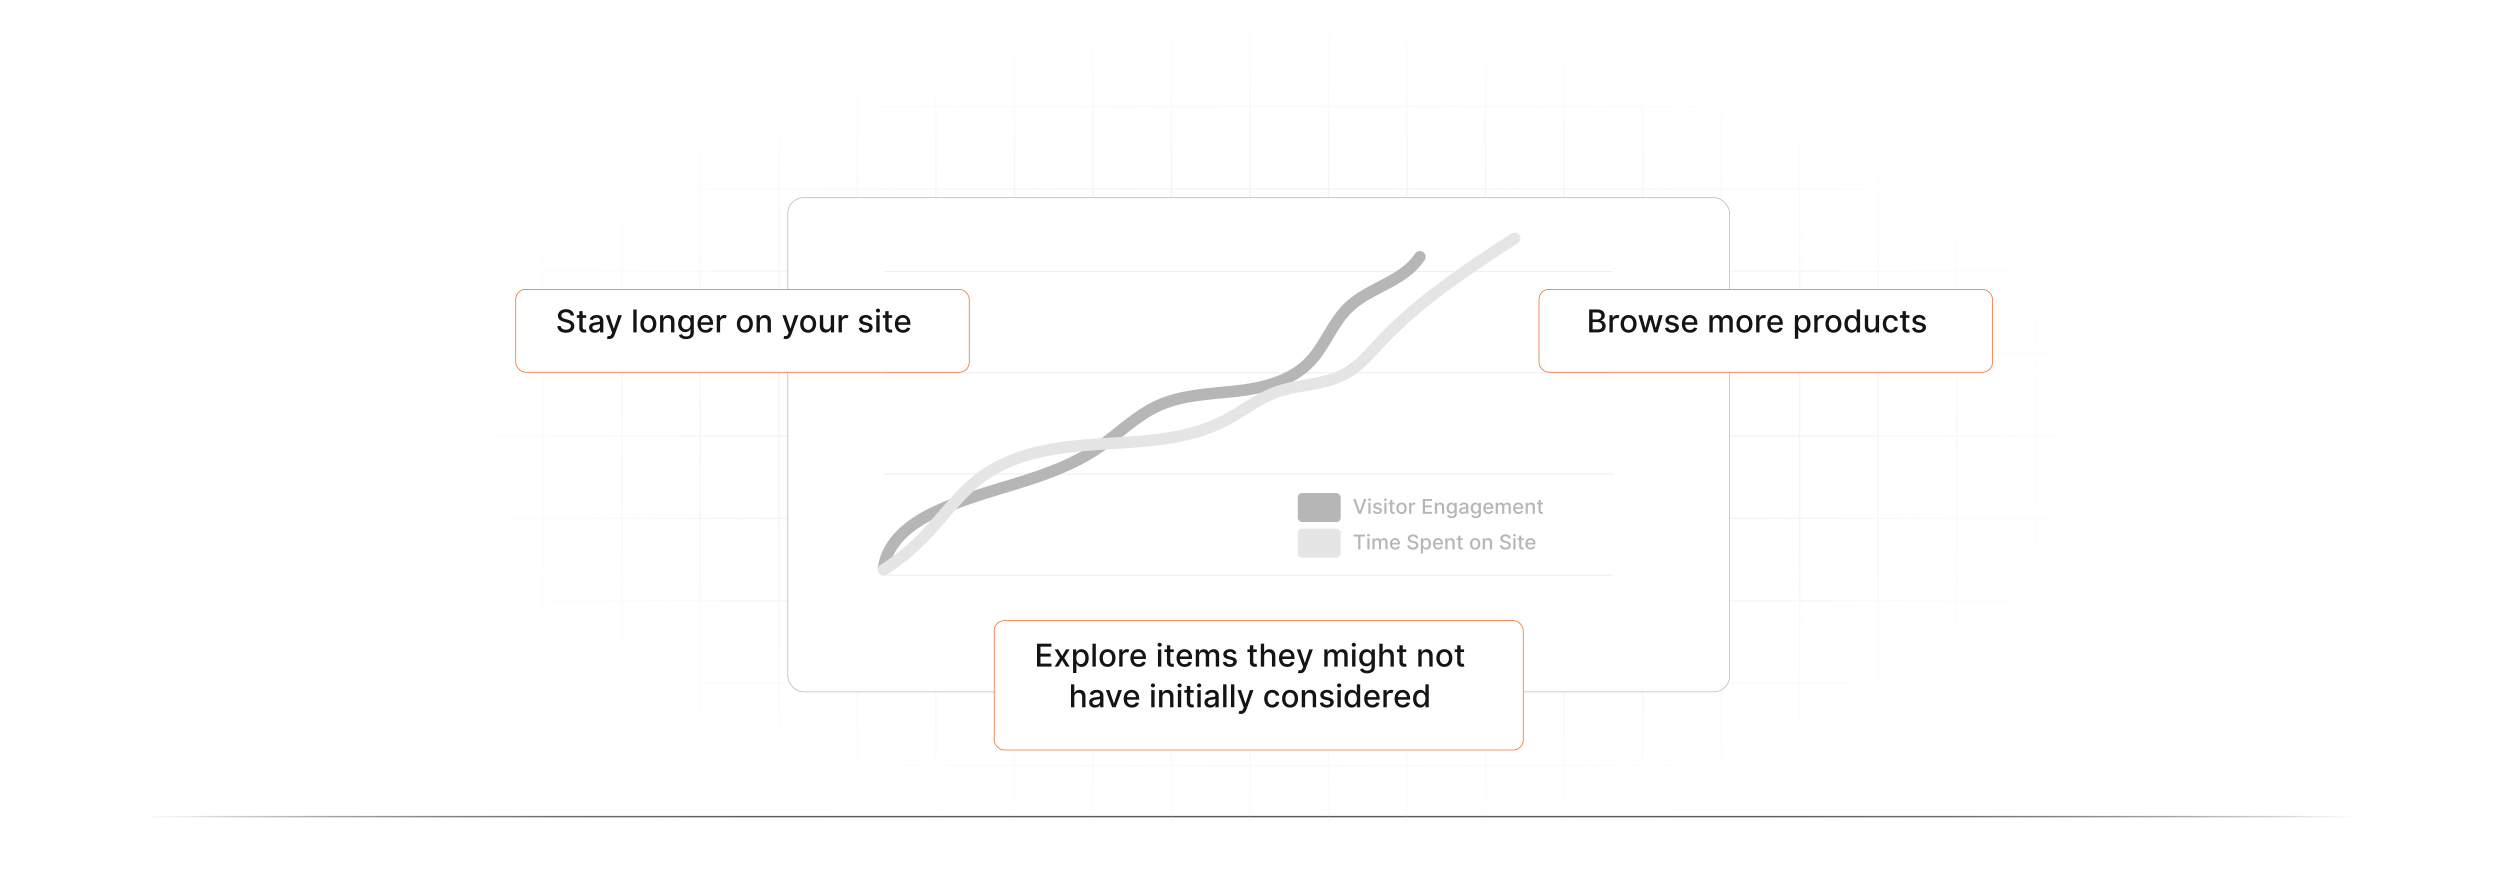 <?xml version="1.0" encoding="UTF-8"?>
<svg id="Layer_1" xmlns="http://www.w3.org/2000/svg" xmlns:xlink="http://www.w3.org/1999/xlink" viewBox="0 0 860 300">
  <defs>
    <radialGradient id="radial-gradient" cx="183.262" cy="280.918" fx="183.262" fy="280.918" r="217.621" gradientTransform="translate(-60.936 464.18) rotate(-90) scale(1 1.748)" gradientUnits="userSpaceOnUse">
      <stop offset="0" stop-color="#58595b"/>
      <stop offset=".458" stop-color="#58595b" stop-opacity=".979"/>
      <stop offset=".623" stop-color="#5b5c5e" stop-opacity=".905"/>
      <stop offset=".741" stop-color="#616264" stop-opacity=".775"/>
      <stop offset=".836" stop-color="#68696b" stop-opacity=".589"/>
      <stop offset=".918" stop-color="#727375" stop-opacity=".348"/>
      <stop offset=".989" stop-color="#7d7e81" stop-opacity=".055"/>
      <stop offset="1" stop-color="#808184" stop-opacity="0"/>
    </radialGradient>
    <filter id="luminosity-invert" x="39.647" y="-.272" width="782.115" height="300.272" color-interpolation-filters="sRGB" filterUnits="userSpaceOnUse">
      <feColorMatrix result="cm" values="-1 0 0 0 1 0 -1 0 0 1 0 0 -1 0 1 0 0 0 1 0"/>
    </filter>
    <radialGradient id="radial-gradient-2" cx="439.235" cy="148.479" fx="439.235" fy="148.479" r="298.487" gradientTransform="translate(0 74.962) scale(1 .495)" gradientUnits="userSpaceOnUse">
      <stop offset=".123" stop-color="#000" stop-opacity=".95"/>
      <stop offset="1" stop-color="#000" stop-opacity="0"/>
    </radialGradient>
    <mask id="mask" x="39.647" y="-.272" width="782.115" height="300.272" maskUnits="userSpaceOnUse">
      <g filter="url(#luminosity-invert)">
        <rect x="39.647" y="-.272" width="782.115" height="300.272" fill="url(#radial-gradient-2)"/>
      </g>
    </mask>
    <filter id="drop-shadow-1" filterUnits="userSpaceOnUse">
      <feOffset dx="3" dy="3"/>
      <feGaussianBlur result="blur" stdDeviation="5"/>
      <feFlood flood-color="#565656" flood-opacity=".1"/>
      <feComposite in2="blur" operator="in"/>
      <feComposite in="SourceGraphic"/>
    </filter>
    <filter id="drop-shadow-2" filterUnits="userSpaceOnUse">
      <feOffset dx="3" dy="3"/>
      <feGaussianBlur result="blur-2" stdDeviation="5"/>
      <feFlood flood-color="#565656" flood-opacity=".1"/>
      <feComposite in2="blur-2" operator="in"/>
      <feComposite in="SourceGraphic"/>
    </filter>
    <filter id="drop-shadow-3" filterUnits="userSpaceOnUse">
      <feOffset dx="3" dy="3"/>
      <feGaussianBlur result="blur-3" stdDeviation="5"/>
      <feFlood flood-color="#565656" flood-opacity=".1"/>
      <feComposite in2="blur-3" operator="in"/>
      <feComposite in="SourceGraphic"/>
    </filter>
    <filter id="drop-shadow-4" filterUnits="userSpaceOnUse">
      <feOffset dx="3" dy="3"/>
      <feGaussianBlur result="blur-4" stdDeviation="5"/>
      <feFlood flood-color="#565656" flood-opacity=".1"/>
      <feComposite in2="blur-4" operator="in"/>
      <feComposite in="SourceGraphic"/>
    </filter>
  </defs>
  <rect width="860" height="300" fill="#fff"/>
  <line x1="23.147" y1="280.918" x2="836.853" y2="280.918" fill="none" stroke="url(#radial-gradient)" stroke-miterlimit="10" stroke-width=".5"/>
  <g mask="url(#mask)">
    <g>
      <path d="M808.41,291.922H51.59V8.078h756.819v283.845ZM52.09,291.422h755.819V8.578H52.09v282.845Z" fill="#e7e7e7"/>
      <rect x="51.84" y="36.413" width="756.319" height=".5" fill="#e7e7e7"/>
      <rect x="51.84" y="64.747" width="756.319" height=".5" fill="#e7e7e7"/>
      <rect x="51.84" y="93.082" width="756.319" height=".5" fill="#e7e7e7"/>
      <rect x="51.84" y="121.415" width="756.319" height=".5" fill="#e7e7e7"/>
      <rect x="51.84" y="149.75" width="756.319" height=".5" fill="#e7e7e7"/>
      <rect x="51.84" y="178.084" width="756.319" height=".5" fill="#e7e7e7"/>
      <rect x="51.84" y="206.418" width="756.319" height=".5" fill="#e7e7e7"/>
      <rect x="51.84" y="234.753" width="756.319" height=".5" fill="#e7e7e7"/>
      <rect x="51.84" y="263.087" width="756.319" height=".5" fill="#e7e7e7"/>
      <rect x="780.898" y="8.328" width=".5" height="283.345" fill="#e7e7e7"/>
      <rect x="753.887" y="8.328" width=".5" height="283.345" fill="#e7e7e7"/>
      <rect x="726.875" y="8.328" width=".5" height="283.345" fill="#e7e7e7"/>
      <rect x="699.864" y="8.328" width=".5" height="283.345" fill="#e7e7e7"/>
      <rect x="672.852" y="8.328" width=".5" height="283.345" fill="#e7e7e7"/>
      <rect x="645.841" y="8.328" width=".5" height="283.345" fill="#e7e7e7"/>
      <rect x="618.83" y="8.328" width=".5" height="283.345" fill="#e7e7e7"/>
      <rect x="591.818" y="8.328" width=".5" height="283.345" fill="#e7e7e7"/>
      <rect x="564.807" y="8.328" width=".5" height="283.345" fill="#e7e7e7"/>
      <rect x="537.795" y="8.328" width=".5" height="283.345" fill="#e7e7e7"/>
      <rect x="510.784" y="8.328" width=".5" height="283.345" fill="#e7e7e7"/>
      <rect x="483.772" y="8.328" width=".5" height="283.345" fill="#e7e7e7"/>
      <rect x="456.761" y="8.328" width=".5" height="283.345" fill="#e7e7e7"/>
      <rect x="429.75" y="8.328" width=".5" height="283.345" fill="#e7e7e7"/>
      <rect x="402.738" y="8.328" width=".5" height="283.345" fill="#e7e7e7"/>
      <rect x="375.727" y="8.328" width=".5" height="283.345" fill="#e7e7e7"/>
      <rect x="348.716" y="8.328" width=".5" height="283.345" fill="#e7e7e7"/>
      <rect x="321.704" y="8.328" width=".5" height="283.345" fill="#e7e7e7"/>
      <rect x="294.693" y="8.328" width=".5" height="283.345" fill="#e7e7e7"/>
      <rect x="267.682" y="8.328" width=".5" height="283.345" fill="#e7e7e7"/>
      <rect x="240.67" y="8.328" width=".5" height="283.345" fill="#e7e7e7"/>
      <rect x="213.659" y="8.328" width=".5" height="283.345" fill="#e7e7e7"/>
      <rect x="186.648" y="8.328" width=".5" height="283.345" fill="#e7e7e7"/>
      <rect x="159.636" y="8.328" width=".5" height="283.345" fill="#e7e7e7"/>
      <rect x="132.625" y="8.328" width=".5" height="283.345" fill="#e7e7e7"/>
      <rect x="105.613" y="8.328" width=".5" height="283.345" fill="#e7e7e7"/>
      <rect x="78.602" y="8.328" width=".5" height="283.345" fill="#e7e7e7"/>
    </g>
  </g>
  <g filter="url(#drop-shadow-1)">
    <rect x="268" y="65" width="324" height="170" rx="5.419" ry="5.419" fill="#fff" stroke="#b6b6b6" stroke-miterlimit="10" stroke-width=".25"/>
  </g>
  <g filter="url(#drop-shadow-2)">
    <rect x="339" y="210.497" width="182" height="44.503" rx="3.417" ry="3.417" fill="#fff" stroke="#f16321" stroke-miterlimit="10" stroke-width=".25"/>
  </g>
  <g>
    <path d="M356.729,221.428h4.938v1.022h-3.749v2.399h3.491v1.02h-3.491v2.411h3.795v1.022h-4.983v-7.875Z" fill="#141414"/>
    <path d="M365.374,225.697l1.315-2.3h1.258l-1.842,2.953,1.857,2.953h-1.258l-1.33-2.207-1.327,2.207h-1.261l1.838-2.953-1.815-2.953h1.262l1.304,2.3Z" fill="#141414"/>
    <path d="M369.128,223.397h1.122v.957h.097c.204-.365.6-1.034,1.695-1.034,1.427,0,2.481,1.127,2.481,3.042,0,1.911-1.038,3.057-2.469,3.057-1.076,0-1.5-.657-1.707-1.034h-.069v3.134h-1.149v-8.121ZM371.796,228.438c1.027,0,1.565-.903,1.565-2.088,0-1.173-.523-2.054-1.565-2.054-1.003,0-1.542.819-1.542,2.054,0,1.242.554,2.088,1.542,2.088Z" fill="#141414"/>
    <path d="M376.956,229.303h-1.149v-7.875h1.149v7.875Z" fill="#141414"/>
    <path d="M378.235,226.377c0-1.839,1.088-3.058,2.753-3.058s2.753,1.219,2.753,3.058c0,1.826-1.088,3.045-2.753,3.045s-2.753-1.219-2.753-3.045ZM382.58,226.374c0-1.131-.507-2.092-1.588-2.092-1.088,0-1.596.961-1.596,2.092,0,1.134.508,2.084,1.596,2.084,1.081,0,1.588-.95,1.588-2.084Z" fill="#141414"/>
    <path d="M385.019,223.397h1.111v.939h.061c.216-.635.8-1.027,1.5-1.027.322,0,.576.085.772.216l-.369.961c-.139-.069-.311-.115-.534-.115-.796,0-1.393.558-1.393,1.327v3.606h-1.149v-5.906Z" fill="#141414"/>
    <path d="M388.85,226.388c0-1.815,1.085-3.068,2.731-3.068,1.338,0,2.615.835,2.615,2.969v.407h-4.199c.03,1.139.692,1.777,1.677,1.777.653,0,1.153-.285,1.36-.843l1.089.196c-.262.961-1.173,1.596-2.461,1.596-1.742,0-2.812-1.199-2.812-3.034ZM393.068,225.834c-.004-.903-.589-1.565-1.48-1.565-.935,0-1.542.727-1.588,1.565h3.068Z" fill="#141414"/>
    <path d="M398.193,221.801c0-.377.326-.689.727-.689.396,0,.727.311.727.689s-.331.685-.727.685c-.4,0-.727-.308-.727-.685ZM398.339,223.397h1.149v5.906h-1.149v-5.906Z" fill="#141414"/>
    <path d="M403.79,224.32h-1.211v3.249c0,.665.334.788.707.788.185,0,.327-.034.403-.05l.208.95c-.135.05-.381.119-.746.123-.907.019-1.727-.5-1.723-1.573v-3.487h-.865v-.923h.865v-1.415h1.15v1.415h1.211v.923Z" fill="#141414"/>
    <path d="M404.729,226.388c0-1.815,1.085-3.068,2.731-3.068,1.338,0,2.615.835,2.615,2.969v.407h-4.199c.03,1.139.692,1.777,1.677,1.777.653,0,1.153-.285,1.36-.843l1.089.196c-.262.961-1.173,1.596-2.461,1.596-1.742,0-2.812-1.199-2.812-3.034ZM408.948,225.834c-.004-.903-.589-1.565-1.48-1.565-.935,0-1.542.727-1.588,1.565h3.068Z" fill="#141414"/>
    <path d="M411.352,223.397h1.103v.961h.073c.246-.649.827-1.038,1.607-1.038.788,0,1.33.393,1.588,1.038h.061c.284-.63.923-1.038,1.772-1.038,1.069,0,1.823.673,1.823,2.022v3.961h-1.15v-3.853c0-.8-.5-1.139-1.107-1.139-.749,0-1.184.516-1.184,1.227v3.765h-1.147v-3.926c0-.643-.442-1.065-1.08-1.065-.654,0-1.212.554-1.212,1.35v3.642h-1.149v-5.906Z" fill="#141414"/>
    <path d="M424.297,225.024c-.135-.397-.465-.793-1.181-.793-.653,0-1.145.323-1.142.777-.004.399.276.619.927.772l.939.216c1.084.25,1.614.765,1.614,1.6,0,1.068-.988,1.826-2.414,1.826-1.327,0-2.196-.588-2.389-1.634l1.111-.17c.139.581.581.877,1.27.877.753,0,1.242-.357,1.242-.815,0-.369-.266-.623-.835-.749l-1-.22c-1.107-.246-1.614-.804-1.614-1.642,0-1.046.945-1.75,2.28-1.75,1.276,0,1.995.601,2.233,1.52l-1.042.185Z" fill="#141414"/>
    <path d="M432.337,224.32h-1.211v3.249c0,.665.334.788.707.788.185,0,.327-.034.403-.05l.208.95c-.135.05-.381.119-.746.123-.907.019-1.727-.5-1.723-1.573v-3.487h-.865v-.923h.865v-1.415h1.15v1.415h1.211v.923Z" fill="#141414"/>
    <path d="M434.876,229.303h-1.149v-7.875h1.134v2.93h.073c.277-.638.831-1.038,1.75-1.038,1.215,0,2.022.754,2.022,2.227v3.757h-1.15v-3.618c0-.865-.473-1.369-1.265-1.369-.819,0-1.415.538-1.415,1.48v3.507Z" fill="#141414"/>
    <path d="M439.975,226.388c0-1.815,1.085-3.068,2.731-3.068,1.338,0,2.615.835,2.615,2.969v.407h-4.199c.03,1.139.692,1.777,1.677,1.777.653,0,1.153-.285,1.36-.843l1.089.196c-.262.961-1.173,1.596-2.461,1.596-1.742,0-2.812-1.199-2.812-3.034ZM444.193,225.834c-.004-.903-.589-1.565-1.48-1.565-.935,0-1.542.727-1.588,1.565h3.068Z" fill="#141414"/>
    <path d="M446.481,231.464l.277-.954c.634.17,1.046.104,1.334-.665l.169-.465-2.161-5.983h1.23l1.496,4.584h.061l1.496-4.584h1.234l-2.461,6.768c-.335.919-.954,1.435-1.907,1.435-.358,0-.646-.077-.769-.135Z" fill="#141414"/>
    <path d="M455.562,223.397h1.103v.961h.073c.246-.649.827-1.038,1.607-1.038.788,0,1.33.393,1.588,1.038h.061c.284-.63.923-1.038,1.772-1.038,1.069,0,1.823.673,1.823,2.022v3.961h-1.15v-3.853c0-.8-.5-1.139-1.107-1.139-.749,0-1.184.516-1.184,1.227v3.765h-1.147v-3.926c0-.643-.442-1.065-1.08-1.065-.654,0-1.212.554-1.212,1.35v3.642h-1.149v-5.906Z" fill="#141414"/>
    <path d="M464.978,221.801c0-.377.327-.689.727-.689.397,0,.727.311.727.689s-.33.685-.727.685c-.399,0-.727-.308-.727-.685ZM465.125,223.397h1.149v5.906h-1.149v-5.906Z" fill="#141414"/>
    <path d="M467.784,230.303l.988-.408c.203.327.576.808,1.534.808.873,0,1.507-.403,1.507-1.315v-1.161h-.073c-.207.376-.626.987-1.711.987-1.395,0-2.469-1.003-2.469-2.888,0-1.88,1.05-3.007,2.477-3.007,1.1,0,1.508.669,1.711,1.034h.085v-.957h1.127v6.037c0,1.507-1.162,2.195-2.665,2.195-1.411,0-2.199-.615-2.511-1.326ZM471.825,226.312c0-1.196-.538-2.016-1.542-2.016-1.038,0-1.562.881-1.562,2.016,0,1.161.535,1.949,1.562,1.949.992,0,1.542-.731,1.542-1.949Z" fill="#141414"/>
    <path d="M475.647,229.303h-1.149v-7.875h1.134v2.93h.073c.277-.638.831-1.038,1.75-1.038,1.215,0,2.022.754,2.022,2.227v3.757h-1.15v-3.618c0-.865-.473-1.369-1.265-1.369-.819,0-1.415.538-1.415,1.48v3.507Z" fill="#141414"/>
    <path d="M483.769,224.32h-1.211v3.249c0,.665.335.788.708.788.185,0,.326-.034.403-.05l.208.95c-.135.05-.381.119-.746.123-.908.019-1.727-.5-1.723-1.573v-3.487h-.865v-.923h.865v-1.415h1.149v1.415h1.211v.923Z" fill="#141414"/>
    <path d="M489.052,229.303h-1.149v-5.906h1.103v.961h.073c.273-.626.854-1.038,1.742-1.038,1.207,0,2.011.766,2.011,2.227v3.757h-1.149v-3.618c0-.857-.474-1.369-1.254-1.369-.8,0-1.377.538-1.377,1.48v3.507Z" fill="#141414"/>
    <path d="M494.102,226.377c0-1.839,1.088-3.058,2.753-3.058s2.753,1.219,2.753,3.058c0,1.826-1.088,3.045-2.753,3.045s-2.753-1.219-2.753-3.045ZM498.446,226.374c0-1.131-.507-2.092-1.588-2.092-1.088,0-1.596.961-1.596,2.092,0,1.134.508,2.084,1.596,2.084,1.081,0,1.588-.95,1.588-2.084Z" fill="#141414"/>
    <path d="M503.642,224.32h-1.211v3.249c0,.665.334.788.707.788.185,0,.327-.034.403-.05l.208.95c-.135.05-.381.119-.746.123-.907.019-1.727-.5-1.723-1.573v-3.487h-.865v-.923h.865v-1.415h1.15v1.415h1.211v.923Z" fill="#141414"/>
    <path d="M369.576,243.29h-1.149v-7.875h1.134v2.93h.073c.277-.638.831-1.038,1.75-1.038,1.215,0,2.022.754,2.022,2.227v3.757h-1.15v-3.618c0-.865-.473-1.369-1.265-1.369-.819,0-1.415.538-1.415,1.48v3.507Z" fill="#141414"/>
    <path d="M374.664,241.621c0-1.342,1.145-1.634,2.265-1.765,1.062-.123,1.492-.115,1.492-.535v-.026c0-.669-.381-1.058-1.123-1.058-.773,0-1.204.404-1.373.823l-1.08-.246c.384-1.077,1.368-1.508,2.438-1.508.939,0,2.292.343,2.292,2.062v3.922h-1.123v-.808h-.046c-.22.442-.769.939-1.746.939-1.123,0-1.995-.639-1.995-1.8ZM378.425,241.16v-.762c-.166.165-1.05.266-1.423.315-.666.088-1.212.308-1.212.923,0,.569.47.861,1.119.861.958,0,1.516-.639,1.516-1.338Z" fill="#141414"/>
    <path d="M383.797,243.29h-1.23l-2.146-5.906h1.234l1.495,4.545h.061l1.492-4.545h1.234l-2.142,5.906Z" fill="#141414"/>
    <path d="M386.543,240.375c0-1.815,1.084-3.068,2.731-3.068,1.338,0,2.614.835,2.614,2.969v.407h-4.199c.031,1.139.692,1.777,1.677,1.777.653,0,1.153-.285,1.361-.843l1.088.196c-.261.961-1.173,1.596-2.461,1.596-1.741,0-2.811-1.199-2.811-3.034ZM390.761,239.821c-.004-.903-.588-1.565-1.48-1.565-.934,0-1.541.727-1.588,1.565h3.068Z" fill="#141414"/>
    <path d="M395.886,235.788c0-.377.326-.689.727-.689.396,0,.727.311.727.689s-.331.685-.727.685c-.4,0-.727-.308-.727-.685ZM396.031,237.383h1.149v5.906h-1.149v-5.906Z" fill="#141414"/>
    <path d="M399.875,243.29h-1.149v-5.906h1.103v.961h.073c.273-.626.854-1.038,1.742-1.038,1.207,0,2.011.766,2.011,2.227v3.757h-1.149v-3.618c0-.857-.474-1.369-1.254-1.369-.8,0-1.377.538-1.377,1.48v3.507Z" fill="#141414"/>
    <path d="M405.044,235.788c0-.377.326-.689.727-.689.396,0,.727.311.727.689s-.331.685-.727.685c-.4,0-.727-.308-.727-.685ZM405.19,237.383h1.149v5.906h-1.149v-5.906Z" fill="#141414"/>
    <path d="M410.641,238.306h-1.211v3.249c0,.665.334.788.707.788.185,0,.327-.034.403-.05l.208.95c-.135.05-.381.119-.746.123-.907.019-1.727-.5-1.723-1.573v-3.487h-.865v-.923h.865v-1.415h1.15v1.415h1.211v.923Z" fill="#141414"/>
    <path d="M411.762,235.788c0-.377.326-.689.727-.689.396,0,.727.311.727.689s-.331.685-.727.685c-.4,0-.727-.308-.727-.685ZM411.907,237.383h1.149v5.906h-1.149v-5.906Z" fill="#141414"/>
    <path d="M414.324,241.621c0-1.342,1.147-1.634,2.265-1.765,1.062-.123,1.492-.115,1.492-.535v-.026c0-.669-.381-1.058-1.123-1.058-.772,0-1.203.404-1.372.823l-1.081-.246c.385-1.077,1.369-1.508,2.438-1.508.938,0,2.291.343,2.291,2.062v3.922h-1.122v-.808h-.047c-.219.442-.769.939-1.745.939-1.123,0-1.996-.639-1.996-1.8ZM418.085,241.16v-.762c-.165.165-1.05.266-1.423.315-.665.088-1.211.308-1.211.923,0,.569.469.861,1.119.861.957,0,1.515-.639,1.515-1.338Z" fill="#141414"/>
    <path d="M421.911,243.29h-1.149v-7.875h1.149v7.875Z" fill="#141414"/>
    <path d="M424.606,243.29h-1.149v-7.875h1.149v7.875Z" fill="#141414"/>
    <path d="M426.065,245.451l.277-.954c.634.17,1.046.104,1.334-.665l.169-.465-2.161-5.983h1.23l1.496,4.584h.061l1.496-4.584h1.234l-2.461,6.768c-.335.919-.954,1.435-1.907,1.435-.358,0-.646-.077-.769-.135Z" fill="#141414"/>
    <path d="M434.881,240.364c0-1.804,1.077-3.058,2.742-3.058,1.342,0,2.314.792,2.438,1.984h-1.119c-.123-.554-.568-1.015-1.299-1.015-.962,0-1.6.796-1.6,2.061,0,1.288.626,2.1,1.6,2.1.657,0,1.153-.377,1.299-1.016h1.119c-.127,1.15-1.03,1.988-2.426,1.988-1.715,0-2.754-1.265-2.754-3.045Z" fill="#141414"/>
    <path d="M441.026,240.364c0-1.839,1.088-3.058,2.753-3.058s2.753,1.219,2.753,3.058c0,1.826-1.088,3.045-2.753,3.045s-2.753-1.219-2.753-3.045ZM445.371,240.36c0-1.131-.507-2.092-1.588-2.092-1.088,0-1.596.961-1.596,2.092,0,1.134.508,2.084,1.596,2.084,1.081,0,1.588-.95,1.588-2.084Z" fill="#141414"/>
    <path d="M448.959,243.29h-1.149v-5.906h1.103v.961h.073c.273-.626.854-1.038,1.742-1.038,1.207,0,2.011.766,2.011,2.227v3.757h-1.149v-3.618c0-.857-.474-1.369-1.254-1.369-.8,0-1.377.538-1.377,1.48v3.507Z" fill="#141414"/>
    <path d="M457.658,239.01c-.135-.397-.466-.793-1.181-.793-.654,0-1.147.323-1.143.777-.004.399.277.619.927.772l.939.216c1.084.25,1.615.765,1.615,1.6,0,1.068-.988,1.826-2.415,1.826-1.326,0-2.195-.588-2.388-1.634l1.111-.17c.139.581.58.877,1.269.877.754,0,1.242-.357,1.242-.815,0-.369-.266-.623-.834-.749l-1-.22c-1.107-.246-1.615-.804-1.615-1.642,0-1.046.946-1.75,2.28-1.75,1.276,0,1.996.601,2.234,1.52l-1.042.185Z" fill="#141414"/>
    <path d="M459.927,235.788c0-.377.327-.689.727-.689.397,0,.727.311.727.689s-.33.685-.727.685c-.399,0-.727-.308-.727-.685ZM460.073,237.383h1.149v5.906h-1.149v-5.906Z" fill="#141414"/>
    <path d="M462.51,240.348c0-1.915,1.05-3.042,2.477-3.042,1.1,0,1.491.669,1.699,1.034h.069v-2.926h1.149v7.875h-1.123v-.919h-.096c-.208.377-.631,1.034-1.707,1.034-1.435,0-2.469-1.145-2.469-3.057ZM466.774,240.336c0-1.234-.539-2.054-1.542-2.054-1.039,0-1.562.881-1.562,2.054,0,1.185.534,2.088,1.562,2.088.991,0,1.542-.846,1.542-2.088Z" fill="#141414"/>
    <path d="M469.273,240.375c0-1.815,1.084-3.068,2.731-3.068,1.338,0,2.614.835,2.614,2.969v.407h-4.199c.031,1.139.692,1.777,1.677,1.777.653,0,1.153-.285,1.361-.843l1.088.196c-.261.961-1.173,1.596-2.461,1.596-1.741,0-2.811-1.199-2.811-3.034ZM473.491,239.821c-.004-.903-.588-1.565-1.48-1.565-.934,0-1.541.727-1.588,1.565h3.068Z" fill="#141414"/>
    <path d="M475.896,237.383h1.111v.939h.061c.215-.635.8-1.027,1.499-1.027.323,0,.577.085.773.216l-.369.961c-.139-.069-.311-.115-.535-.115-.796,0-1.392.558-1.392,1.327v3.606h-1.149v-5.906Z" fill="#141414"/>
    <path d="M479.727,240.375c0-1.815,1.084-3.068,2.731-3.068,1.338,0,2.614.835,2.614,2.969v.407h-4.199c.031,1.139.692,1.777,1.677,1.777.653,0,1.153-.285,1.361-.843l1.088.196c-.261.961-1.173,1.596-2.461,1.596-1.741,0-2.811-1.199-2.811-3.034ZM483.944,239.821c-.004-.903-.588-1.565-1.48-1.565-.934,0-1.541.727-1.588,1.565h3.068Z" fill="#141414"/>
    <path d="M486.091,240.348c0-1.915,1.05-3.042,2.477-3.042,1.1,0,1.491.669,1.699,1.034h.069v-2.926h1.149v7.875h-1.123v-.919h-.096c-.208.377-.631,1.034-1.707,1.034-1.435,0-2.469-1.145-2.469-3.057ZM490.356,240.336c0-1.234-.539-2.054-1.542-2.054-1.039,0-1.562.881-1.562,2.054,0,1.185.534,2.088,1.562,2.088.991,0,1.542-.846,1.542-2.088Z" fill="#141414"/>
  </g>
  <g opacity=".4">
    <line x1="304" y1="128.262" x2="555" y2="128.262" fill="none" stroke="#c1c1c1" stroke-miterlimit="10" stroke-width=".25"/>
    <line x1="304" y1="93.471" x2="555" y2="93.471" fill="none" stroke="#c1c1c1" stroke-miterlimit="10" stroke-width=".25"/>
    <line x1="304" y1="197.845" x2="555" y2="197.845" fill="none" stroke="#c1c1c1" stroke-miterlimit="10" stroke-width=".25"/>
    <line x1="304" y1="163.054" x2="555" y2="163.054" fill="none" stroke="#c1c1c1" stroke-miterlimit="10" stroke-width=".25"/>
  </g>
  <path d="M303.968,195.277c1.295-8.974,9.235-15.084,17.024-18.851,18.448-8.921,39.807-10.762,56.843-22.422,6.755-4.623,12.677-10.705,20.014-14.19,8.489-4.032,18.072-4.229,27.322-5.264,9.25-1.034,19.008-3.294,25.568-10.286,5.063-5.397,7.633-13.035,12.877-18.234,7.342-7.279,19.056-8.93,24.813-17.667" fill="none" stroke="#b6b6b6" stroke-linecap="round" stroke-miterlimit="10" stroke-width="4"/>
  <path d="M303.968,195.981c4.823-3.04,9.317-6.667,13.366-10.786,6.683-6.799,12.195-14.966,19.722-20.688,11.891-9.039,27.232-10.861,41.837-11.772,14.605-.911,29.768-1.339,42.864-8.256,5.693-3.007,10.855-7.183,16.853-9.427,7.957-2.977,16.996-2.402,24.433-6.628,4.705-2.673,8.316-7.025,12.085-11.033,13.386-14.234,29.713-24.882,45.873-35.392" fill="none" stroke="#e5e5e5" stroke-linecap="round" stroke-miterlimit="10" stroke-width="4"/>
  <g>
    <g filter="url(#drop-shadow-3)">
      <rect x="174.419" y="96.542" width="156" height="28.503" rx="3.417" ry="3.417" fill="#fff" stroke="#f16321" stroke-miterlimit="10" stroke-width=".25"/>
    </g>
    <g>
      <path d="M194.682,107.385c-.969,0-1.58.496-1.58,1.165-.004.754.815,1.042,1.431,1.2l.769.199c1,.246,2.265.796,2.265,2.215,0,1.335-1.065,2.308-2.914,2.308-1.765,0-2.869-.881-2.945-2.308h1.191c.069.857.831,1.266,1.746,1.266,1.012,0,1.746-.508,1.746-1.276,0-.7-.65-.978-1.492-1.2l-.931-.254c-1.265-.342-2.05-.984-2.05-2.08,0-1.357,1.212-2.261,2.792-2.261,1.6,0,2.715.915,2.749,2.176h-1.145c-.085-.727-.727-1.149-1.631-1.149Z" fill="#141414"/>
      <path d="M201.645,109.357h-1.211v3.249c0,.665.335.788.708.788.185,0,.326-.034.403-.05l.208.95c-.135.05-.381.119-.746.123-.908.019-1.727-.5-1.723-1.573v-3.487h-.865v-.923h.865v-1.415h1.149v1.415h1.211v.923Z" fill="#141414"/>
      <path d="M202.636,112.672c0-1.342,1.145-1.634,2.265-1.765,1.062-.123,1.492-.115,1.492-.535v-.026c0-.669-.381-1.058-1.123-1.058-.773,0-1.204.404-1.373.823l-1.08-.246c.384-1.077,1.368-1.508,2.438-1.508.939,0,2.292.343,2.292,2.062v3.922h-1.123v-.808h-.046c-.22.442-.769.939-1.746.939-1.123,0-1.995-.639-1.995-1.8ZM206.397,112.211v-.762c-.166.165-1.05.266-1.423.315-.666.088-1.212.308-1.212.923,0,.569.47.861,1.119.861.958,0,1.516-.639,1.516-1.338Z" fill="#141414"/>
      <path d="M208.773,116.502l.276-.954c.635.17,1.046.104,1.334-.665l.17-.465-2.161-5.983h1.23l1.495,4.584h.061l1.496-4.584h1.234l-2.461,6.768c-.335.919-.953,1.435-1.907,1.435-.357,0-.645-.077-.769-.135Z" fill="#141414"/>
      <path d="M219.004,114.341h-1.149v-7.875h1.149v7.875Z" fill="#141414"/>
      <path d="M220.283,111.415c0-1.839,1.088-3.058,2.753-3.058s2.753,1.219,2.753,3.058c0,1.826-1.088,3.045-2.753,3.045s-2.753-1.219-2.753-3.045ZM224.628,111.411c0-1.131-.507-2.092-1.588-2.092-1.088,0-1.596.961-1.596,2.092,0,1.134.508,2.084,1.596,2.084,1.081,0,1.588-.95,1.588-2.084Z" fill="#141414"/>
      <path d="M228.216,114.341h-1.149v-5.906h1.103v.961h.073c.273-.626.854-1.038,1.742-1.038,1.207,0,2.011.766,2.011,2.227v3.757h-1.149v-3.618c0-.857-.474-1.369-1.254-1.369-.8,0-1.377.538-1.377,1.48v3.507Z" fill="#141414"/>
      <path d="M233.496,115.341l.988-.408c.203.327.576.808,1.534.808.873,0,1.507-.403,1.507-1.315v-1.161h-.073c-.207.376-.626.987-1.711.987-1.395,0-2.469-1.003-2.469-2.888,0-1.88,1.05-3.007,2.477-3.007,1.1,0,1.508.669,1.711,1.034h.085v-.957h1.127v6.037c0,1.507-1.162,2.195-2.665,2.195-1.411,0-2.199-.615-2.511-1.326ZM237.537,111.35c0-1.196-.538-2.016-1.542-2.016-1.038,0-1.562.881-1.562,2.016,0,1.161.535,1.949,1.562,1.949.992,0,1.542-.731,1.542-1.949Z" fill="#141414"/>
      <path d="M239.944,111.426c0-1.815,1.084-3.068,2.731-3.068,1.338,0,2.614.835,2.614,2.969v.407h-4.199c.031,1.139.692,1.777,1.677,1.777.653,0,1.153-.285,1.361-.843l1.088.196c-.261.961-1.173,1.596-2.461,1.596-1.741,0-2.811-1.199-2.811-3.034ZM244.162,110.872c-.004-.903-.588-1.565-1.48-1.565-.934,0-1.541.727-1.588,1.565h3.068Z" fill="#141414"/>
      <path d="M246.566,108.435h1.111v.939h.061c.215-.635.8-1.027,1.499-1.027.323,0,.577.085.773.216l-.369.961c-.139-.069-.311-.115-.535-.115-.796,0-1.392.558-1.392,1.327v3.606h-1.149v-5.906Z" fill="#141414"/>
      <path d="M253.48,111.415c0-1.839,1.089-3.058,2.754-3.058s2.753,1.219,2.753,3.058c0,1.826-1.088,3.045-2.753,3.045s-2.754-1.219-2.754-3.045ZM257.825,111.411c0-1.131-.508-2.092-1.588-2.092-1.089,0-1.596.961-1.596,2.092,0,1.134.507,2.084,1.596,2.084,1.08,0,1.588-.95,1.588-2.084Z" fill="#141414"/>
      <path d="M261.413,114.341h-1.149v-5.906h1.103v.961h.073c.273-.626.854-1.038,1.741-1.038,1.208,0,2.012.766,2.012,2.227v3.757h-1.15v-3.618c0-.857-.473-1.369-1.253-1.369-.8,0-1.377.538-1.377,1.48v3.507Z" fill="#141414"/>
      <path d="M269.51,116.502l.277-.954c.634.17,1.046.104,1.334-.665l.169-.465-2.161-5.983h1.23l1.496,4.584h.061l1.496-4.584h1.234l-2.461,6.768c-.335.919-.954,1.435-1.907,1.435-.358,0-.646-.077-.769-.135Z" fill="#141414"/>
      <path d="M275.251,111.415c0-1.839,1.088-3.058,2.753-3.058s2.753,1.219,2.753,3.058c0,1.826-1.088,3.045-2.753,3.045s-2.753-1.219-2.753-3.045ZM279.596,111.411c0-1.131-.507-2.092-1.588-2.092-1.088,0-1.596.961-1.596,2.092,0,1.134.508,2.084,1.596,2.084,1.081,0,1.588-.95,1.588-2.084Z" fill="#141414"/>
      <path d="M285.775,108.435h1.154v5.906h-1.131v-1.022h-.061c-.273.63-.877,1.1-1.765,1.1-1.135,0-1.938-.762-1.938-2.227v-3.757h1.149v3.618c0,.804.492,1.319,1.204,1.319.645,0,1.392-.477,1.388-1.48v-3.457Z" fill="#141414"/>
      <path d="M288.468,108.435h1.111v.939h.061c.216-.635.8-1.027,1.5-1.027.322,0,.576.085.772.216l-.369.961c-.139-.069-.311-.115-.534-.115-.796,0-1.393.558-1.393,1.327v3.606h-1.149v-5.906Z" fill="#141414"/>
      <path d="M299.03,110.061c-.135-.397-.465-.793-1.181-.793-.653,0-1.145.323-1.142.777-.004.399.276.619.927.772l.939.216c1.084.25,1.614.765,1.614,1.6,0,1.068-.988,1.826-2.414,1.826-1.327,0-2.196-.588-2.389-1.634l1.111-.17c.139.581.581.877,1.27.877.753,0,1.242-.357,1.242-.815,0-.369-.266-.623-.835-.749l-1-.22c-1.107-.246-1.614-.804-1.614-1.642,0-1.046.945-1.75,2.28-1.75,1.276,0,1.995.601,2.233,1.52l-1.042.185Z" fill="#141414"/>
      <path d="M301.3,106.839c0-.377.327-.689.727-.689.397,0,.727.311.727.689s-.33.685-.727.685c-.399,0-.727-.308-.727-.685ZM301.446,108.435h1.149v5.906h-1.149v-5.906Z" fill="#141414"/>
      <path d="M306.897,109.357h-1.211v3.249c0,.665.335.788.708.788.185,0,.326-.034.403-.05l.208.95c-.135.05-.381.119-.746.123-.908.019-1.727-.5-1.723-1.573v-3.487h-.865v-.923h.865v-1.415h1.149v1.415h1.211v.923Z" fill="#141414"/>
      <path d="M307.837,111.426c0-1.815,1.084-3.068,2.731-3.068,1.338,0,2.614.835,2.614,2.969v.407h-4.199c.031,1.139.692,1.777,1.677,1.777.653,0,1.153-.285,1.361-.843l1.088.196c-.261.961-1.173,1.596-2.461,1.596-1.741,0-2.811-1.199-2.811-3.034ZM312.055,110.872c-.004-.903-.588-1.565-1.48-1.565-.934,0-1.541.727-1.588,1.565h3.068Z" fill="#141414"/>
    </g>
  </g>
  <g>
    <g filter="url(#drop-shadow-4)">
      <rect x="526.419" y="96.542" width="156" height="28.503" rx="3.417" ry="3.417" fill="#fff" stroke="#f16321" stroke-miterlimit="10" stroke-width=".25"/>
    </g>
    <g>
      <path d="M546.668,106.466h2.885c1.676,0,2.483.903,2.483,2.068,0,.984-.604,1.477-1.327,1.661v.077c.781.042,1.635.731,1.635,1.949,0,1.208-.826,2.119-2.656,2.119h-3.019v-7.875ZM549.449,109.873c.799,0,1.422-.485,1.422-1.246,0-.653-.449-1.149-1.393-1.149h-1.622v2.396h1.593ZM549.572,113.322c1.141,0,1.592-.496,1.592-1.158,0-.749-.597-1.364-1.551-1.364h-1.757v2.522h1.716Z" fill="#141414"/>
      <path d="M553.655,108.435h1.111v.939h.061c.215-.635.8-1.027,1.5-1.027.322,0,.576.085.772.216l-.369.961c-.139-.069-.311-.115-.534-.115-.797,0-1.393.558-1.393,1.327v3.606h-1.149v-5.906Z" fill="#141414"/>
      <path d="M557.486,111.415c0-1.839,1.088-3.058,2.754-3.058,1.664,0,2.752,1.219,2.752,3.058,0,1.826-1.088,3.045-2.752,3.045-1.666,0-2.754-1.219-2.754-3.045ZM561.832,111.411c0-1.131-.508-2.092-1.588-2.092-1.089,0-1.596.961-1.596,2.092,0,1.134.507,2.084,1.596,2.084,1.08,0,1.588-.95,1.588-2.084Z" fill="#141414"/>
      <path d="M563.632,108.435h1.188l1.156,4.338h.059l1.161-4.338h1.188l1.153,4.318h.058l1.15-4.318h1.188l-1.734,5.906h-1.173l-1.2-4.265h-.088l-1.199,4.265h-1.17l-1.737-5.906Z" fill="#141414"/>
      <path d="M576.4,110.061c-.135-.397-.465-.793-1.181-.793-.653,0-1.145.323-1.142.777-.004.399.276.619.926.772l.94.216c1.084.25,1.614.765,1.614,1.6,0,1.068-.988,1.826-2.415,1.826-1.326,0-2.195-.588-2.388-1.634l1.111-.17c.139.581.581.877,1.269.877.754,0,1.242-.357,1.242-.815,0-.369-.266-.623-.834-.749l-1-.22c-1.107-.246-1.615-.804-1.615-1.642,0-1.046.946-1.75,2.281-1.75,1.275,0,1.995.601,2.233,1.52l-1.042.185Z" fill="#141414"/>
      <path d="M578.551,111.426c0-1.815,1.084-3.068,2.731-3.068,1.338,0,2.614.835,2.614,2.969v.407h-4.199c.03,1.139.692,1.777,1.677,1.777.654,0,1.153-.285,1.361-.843l1.088.196c-.262.961-1.173,1.596-2.461,1.596-1.742,0-2.811-1.199-2.811-3.034ZM582.769,110.872c-.003-.903-.589-1.565-1.48-1.565-.935,0-1.543.727-1.589,1.565h3.068Z" fill="#141414"/>
      <path d="M588.039,108.435h1.103v.961h.074c.246-.649.826-1.038,1.606-1.038.788,0,1.331.393,1.589,1.038h.06c.285-.63.924-1.038,1.773-1.038,1.068,0,1.822.673,1.822,2.022v3.961h-1.15v-3.853c0-.8-.5-1.139-1.107-1.139-.749,0-1.184.516-1.184,1.227v3.765h-1.147v-3.926c0-.643-.441-1.065-1.08-1.065-.654,0-1.211.554-1.211,1.35v3.642h-1.15v-5.906Z" fill="#141414"/>
      <path d="M597.336,111.415c0-1.839,1.088-3.058,2.753-3.058s2.753,1.219,2.753,3.058c0,1.826-1.088,3.045-2.753,3.045s-2.753-1.219-2.753-3.045ZM601.681,111.411c0-1.131-.507-2.092-1.588-2.092-1.089,0-1.596.961-1.596,2.092,0,1.134.507,2.084,1.596,2.084,1.081,0,1.588-.95,1.588-2.084Z" fill="#141414"/>
      <path d="M604.119,108.435h1.111v.939h.061c.216-.635.8-1.027,1.499-1.027.324,0,.577.085.773.216l-.369.961c-.139-.069-.311-.115-.535-.115-.795,0-1.391.558-1.391,1.327v3.606h-1.15v-5.906Z" fill="#141414"/>
      <path d="M607.951,111.426c0-1.815,1.084-3.068,2.729-3.068,1.338,0,2.614.835,2.614,2.969v.407h-4.199c.031,1.139.693,1.777,1.678,1.777.652,0,1.152-.285,1.361-.843l1.088.196c-.262.961-1.174,1.596-2.461,1.596-1.742,0-2.811-1.199-2.811-3.034ZM612.168,110.872c-.004-.903-.588-1.565-1.48-1.565-.934,0-1.541.727-1.588,1.565h3.068Z" fill="#141414"/>
      <path d="M617.439,108.435h1.123v.957h.096c.204-.365.6-1.034,1.695-1.034,1.428,0,2.481,1.127,2.481,3.042,0,1.911-1.038,3.057-2.469,3.057-1.076,0-1.5-.657-1.707-1.034h-.068v3.134h-1.15v-8.121ZM620.107,113.476c1.027,0,1.565-.903,1.565-2.088,0-1.173-.522-2.054-1.565-2.054-1.003,0-1.541.819-1.541,2.054,0,1.242.553,2.088,1.541,2.088Z" fill="#141414"/>
      <path d="M624.119,108.435h1.111v.939h.06c.216-.635.801-1.027,1.5-1.027.322,0,.576.085.773.216l-.369.961c-.139-.069-.312-.115-.535-.115-.796,0-1.393.558-1.393,1.327v3.606h-1.148v-5.906Z" fill="#141414"/>
      <path d="M627.949,111.415c0-1.839,1.089-3.058,2.754-3.058s2.754,1.219,2.754,3.058c0,1.826-1.089,3.045-2.754,3.045s-2.754-1.219-2.754-3.045ZM632.295,111.411c0-1.131-.508-2.092-1.588-2.092-1.088,0-1.596.961-1.596,2.092,0,1.134.508,2.084,1.596,2.084,1.08,0,1.588-.95,1.588-2.084Z" fill="#141414"/>
      <path d="M634.476,111.399c0-1.915,1.05-3.042,2.477-3.042,1.1,0,1.491.669,1.7,1.034h.068v-2.926h1.15v7.875h-1.123v-.919h-.096c-.209.377-.631,1.034-1.708,1.034-1.435,0-2.469-1.145-2.469-3.057ZM638.74,111.388c0-1.234-.539-2.054-1.542-2.054-1.038,0-1.562.881-1.562,2.054,0,1.185.535,2.088,1.562,2.088.991,0,1.542-.846,1.542-2.088Z" fill="#141414"/>
      <path d="M645.246,108.435h1.154v5.906h-1.131v-1.022h-.062c-.273.63-.876,1.1-1.764,1.1-1.135,0-1.938-.762-1.938-2.227v-3.757h1.149v3.618c0,.804.492,1.319,1.203,1.319.646,0,1.393-.477,1.389-1.48v-3.457Z" fill="#141414"/>
      <path d="M647.672,111.415c0-1.804,1.078-3.058,2.742-3.058,1.342,0,2.314.792,2.438,1.984h-1.119c-.123-.554-.568-1.015-1.299-1.015-.961,0-1.6.796-1.6,2.061,0,1.288.627,2.1,1.6,2.1.657,0,1.153-.377,1.299-1.016h1.119c-.127,1.15-1.029,1.988-2.426,1.988-1.715,0-2.754-1.265-2.754-3.045Z" fill="#141414"/>
      <path d="M656.84,109.357h-1.211v3.249c0,.665.335.788.708.788.185,0,.327-.034.403-.05l.208.95c-.135.05-.381.119-.746.123-.907.019-1.727-.5-1.723-1.573v-3.487h-.865v-.923h.865v-1.415h1.149v1.415h1.211v.923Z" fill="#141414"/>
      <path d="M661.391,110.061c-.135-.397-.465-.793-1.18-.793-.654,0-1.147.323-1.143.777-.004.399.277.619.927.772l.939.216c1.084.25,1.615.765,1.615,1.6,0,1.068-.988,1.826-2.415,1.826-1.327,0-2.196-.588-2.388-1.634l1.111-.17c.139.581.58.877,1.269.877.753,0,1.242-.357,1.242-.815,0-.369-.266-.623-.835-.749l-1-.22c-1.107-.246-1.614-.804-1.614-1.642,0-1.046.946-1.75,2.28-1.75,1.276,0,1.996.601,2.234,1.52l-1.043.185Z" fill="#141414"/>
    </g>
  </g>
  <g>
    <rect x="446.435" y="169.606" width="14.766" height="9.996" rx="1.488" ry="1.488" fill="#b6b6b6"/>
    <g>
      <path d="M467.746,175.799h.057l1.418-4.148h.831l-1.833,5.094h-.889l-1.833-5.094h.831l1.418,4.148Z" fill="#b6b6b6"/>
      <path d="M470.628,171.892c0-.244.212-.445.47-.445.257,0,.471.201.471.445,0,.243-.214.442-.471.442-.258,0-.47-.199-.47-.442ZM470.723,172.924h.743v3.82h-.743v-3.82Z" fill="#b6b6b6"/>
      <path d="M474.653,173.976c-.087-.256-.301-.513-.764-.513-.423,0-.741.209-.738.503-.003.259.179.4.6.5l.606.139c.701.162,1.045.495,1.045,1.035,0,.691-.64,1.182-1.562,1.182-.857,0-1.42-.381-1.544-1.058l.719-.109c.089.376.375.567.82.567.487,0,.804-.231.804-.527,0-.239-.172-.403-.54-.485l-.646-.142c-.716-.159-1.045-.519-1.045-1.062,0-.677.612-1.132,1.476-1.132.825,0,1.29.388,1.444.982l-.674.119Z" fill="#b6b6b6"/>
      <path d="M476.122,171.892c0-.244.212-.445.47-.445.257,0,.471.201.471.445,0,.243-.214.442-.471.442-.258,0-.47-.199-.47-.442ZM476.217,172.924h.743v3.82h-.743v-3.82Z" fill="#b6b6b6"/>
      <path d="M479.742,173.52h-.783v2.102c0,.431.216.51.457.51.12,0,.212-.022.262-.032l.134.614c-.087.032-.246.077-.482.08-.587.012-1.116-.323-1.114-1.018v-2.256h-.56v-.597h.56v-.916h.744v.916h.783v.597Z" fill="#b6b6b6"/>
      <path d="M480.35,174.852c0-1.19.704-1.978,1.781-1.978s1.78.788,1.78,1.978c0,1.181-.703,1.97-1.78,1.97s-1.781-.789-1.781-1.97ZM483.16,174.849c0-.731-.328-1.353-1.027-1.353-.703,0-1.032.621-1.032,1.353,0,.733.329,1.348,1.032,1.348.699,0,1.027-.614,1.027-1.348Z" fill="#b6b6b6"/>
      <path d="M484.737,172.924h.719v.606h.04c.139-.41.517-.664.97-.664.209,0,.373.055.5.14l-.239.622c-.089-.045-.201-.075-.346-.075-.515,0-.9.36-.9.858v2.333h-.743v-3.82Z" fill="#b6b6b6"/>
      <path d="M489.44,171.65h3.193v.661h-2.425v1.552h2.259v.659h-2.259v1.56h2.455v.662h-3.224v-5.094Z" fill="#b6b6b6"/>
      <path d="M494.345,176.744h-.743v-3.82h.714v.621h.047c.177-.405.553-.671,1.127-.671.781,0,1.301.495,1.301,1.44v2.431h-.743v-2.341c0-.555-.307-.886-.811-.886-.518,0-.891.349-.891.958v2.269Z" fill="#b6b6b6"/>
      <path d="M497.761,177.391l.64-.264c.132.211.373.522.992.522.565,0,.975-.262.975-.851v-.751h-.047c-.135.243-.405.639-1.107.639-.902,0-1.597-.649-1.597-1.868,0-1.216.68-1.944,1.602-1.944.712,0,.976.433,1.107.669h.055v-.619h.729v3.904c0,.976-.751,1.421-1.724,1.421-.913,0-1.423-.398-1.624-.858ZM500.375,174.809c0-.773-.349-1.303-.998-1.303-.671,0-1.01.569-1.01,1.303,0,.751.346,1.262,1.01,1.262.643,0,.998-.473.998-1.262Z" fill="#b6b6b6"/>
      <path d="M501.925,175.664c0-.867.741-1.057,1.465-1.142.686-.079.965-.074.965-.346v-.017c0-.434-.246-.685-.727-.685-.5,0-.778.262-.888.532l-.699-.159c.249-.696.886-.975,1.577-.975.606,0,1.482.221,1.482,1.333v2.537h-.727v-.522h-.029c-.143.286-.498.606-1.13.606-.726,0-1.29-.412-1.29-1.164ZM504.356,175.366v-.493c-.106.107-.679.172-.92.204-.431.058-.783.199-.783.598,0,.368.304.557.724.557.619,0,.98-.413.98-.865Z" fill="#b6b6b6"/>
      <path d="M506.065,177.391l.64-.264c.132.211.373.522.992.522.565,0,.975-.262.975-.851v-.751h-.047c-.135.243-.405.639-1.107.639-.902,0-1.597-.649-1.597-1.868,0-1.216.68-1.944,1.602-1.944.712,0,.976.433,1.107.669h.055v-.619h.729v3.904c0,.976-.751,1.421-1.724,1.421-.913,0-1.423-.398-1.624-.858ZM508.68,174.809c0-.773-.349-1.303-.998-1.303-.671,0-1.01.569-1.01,1.303,0,.751.346,1.262,1.01,1.262.643,0,.998-.473.998-1.262Z" fill="#b6b6b6"/>
      <path d="M510.236,174.858c0-1.174.701-1.984,1.766-1.984.866,0,1.691.539,1.691,1.92v.264h-2.716c.021.736.448,1.149,1.085,1.149.423,0,.746-.185.88-.545l.704.127c-.169.621-.759,1.032-1.592,1.032-1.127,0-1.818-.776-1.818-1.963ZM512.965,174.5c-.002-.584-.381-1.012-.957-1.012-.605,0-.998.47-1.027,1.012h1.984Z" fill="#b6b6b6"/>
      <path d="M514.519,172.924h.714v.621h.047c.159-.42.535-.671,1.04-.671.51,0,.86.254,1.027.671h.039c.185-.407.598-.671,1.147-.671.691,0,1.179.435,1.179,1.308v2.562h-.744v-2.492c0-.518-.323-.736-.716-.736-.485,0-.767.333-.767.793v2.436h-.741v-2.54c0-.415-.286-.689-.698-.689-.423,0-.784.358-.784.873v2.356h-.743v-3.82Z" fill="#b6b6b6"/>
      <path d="M520.533,174.858c0-1.174.701-1.984,1.766-1.984.866,0,1.691.539,1.691,1.92v.264h-2.716c.021.736.448,1.149,1.085,1.149.423,0,.746-.185.88-.545l.704.127c-.169.621-.759,1.032-1.592,1.032-1.127,0-1.818-.776-1.818-1.963ZM523.262,174.5c-.002-.584-.381-1.012-.957-1.012-.605,0-.998.47-1.027,1.012h1.984Z" fill="#b6b6b6"/>
      <path d="M525.56,176.744h-.743v-3.82h.714v.621h.047c.177-.405.553-.671,1.127-.671.781,0,1.301.495,1.301,1.44v2.431h-.743v-2.341c0-.555-.307-.886-.811-.886-.518,0-.891.349-.891.958v2.269Z" fill="#b6b6b6"/>
      <path d="M530.78,173.52h-.783v2.102c0,.431.216.51.457.51.12,0,.212-.022.262-.032l.134.614c-.087.032-.246.077-.482.08-.587.012-1.116-.323-1.114-1.018v-2.256h-.56v-.597h.56v-.916h.744v.916h.783v.597Z" fill="#b6b6b6"/>
    </g>
    <rect x="446.435" y="181.849" width="14.766" height="9.996" rx="1.488" ry="1.488" fill="#e5e5e5"/>
    <g>
      <path d="M465.632,183.894h3.942v.662h-1.59v4.432h-.766v-4.432h-1.587v-.662Z" fill="#b6b6b6"/>
      <path d="M470.285,184.135c0-.244.212-.445.471-.445.256,0,.47.202.47.445s-.214.443-.47.443c-.259,0-.471-.199-.471-.443ZM470.38,185.167h.743v3.82h-.743v-3.82Z" fill="#b6b6b6"/>
      <path d="M472.122,185.167h.714v.622h.047c.159-.42.535-.671,1.04-.671.51,0,.86.254,1.027.671h.039c.185-.408.598-.671,1.147-.671.691,0,1.179.435,1.179,1.308v2.562h-.744v-2.492c0-.517-.323-.736-.716-.736-.485,0-.767.334-.767.793v2.435h-.741v-2.54c0-.415-.286-.689-.698-.689-.423,0-.784.358-.784.873v2.356h-.743v-3.82Z" fill="#b6b6b6"/>
      <path d="M478.135,187.102c0-1.174.701-1.985,1.766-1.985.866,0,1.691.54,1.691,1.92v.263h-2.716c.021.736.448,1.149,1.085,1.149.423,0,.746-.184.88-.545l.704.127c-.169.622-.759,1.032-1.592,1.032-1.127,0-1.818-.776-1.818-1.962ZM480.863,186.744c-.002-.585-.381-1.012-.957-1.012-.605,0-.998.47-1.027,1.012h1.984Z" fill="#b6b6b6"/>
      <path d="M486.056,184.488c-.627,0-1.022.321-1.022.754-.002.487.527.674.926.776l.497.129c.646.159,1.465.515,1.465,1.433,0,.863-.689,1.492-1.885,1.492-1.142,0-1.855-.569-1.905-1.492h.77c.045.555.537.818,1.13.818.653,0,1.129-.329,1.129-.826,0-.453-.421-.632-.965-.776l-.603-.164c-.818-.221-1.325-.637-1.325-1.345,0-.878.783-1.463,1.806-1.463,1.034,0,1.756.592,1.778,1.408h-.741c-.055-.47-.47-.744-1.055-.744Z" fill="#b6b6b6"/>
      <path d="M488.777,185.167h.727v.619h.061c.132-.236.389-.669,1.097-.669.923,0,1.605.729,1.605,1.967,0,1.236-.671,1.978-1.597,1.978-.696,0-.97-.425-1.105-.669h-.045v2.027h-.743v-5.253ZM490.503,188.428c.664,0,1.013-.585,1.013-1.351,0-.759-.338-1.328-1.013-1.328-.648,0-.997.53-.997,1.328,0,.803.358,1.351.997,1.351Z" fill="#b6b6b6"/>
      <path d="M492.926,187.102c0-1.174.701-1.985,1.766-1.985.866,0,1.691.54,1.691,1.92v.263h-2.716c.021.736.448,1.149,1.085,1.149.423,0,.746-.184.88-.545l.704.127c-.169.622-.759,1.032-1.592,1.032-1.127,0-1.818-.776-1.818-1.962ZM495.654,186.744c-.002-.585-.381-1.012-.957-1.012-.605,0-.998.47-1.027,1.012h1.984Z" fill="#b6b6b6"/>
      <path d="M497.952,188.987h-.743v-3.82h.714v.622h.047c.177-.405.553-.671,1.127-.671.781,0,1.301.495,1.301,1.44v2.43h-.743v-2.34c0-.555-.307-.886-.811-.886-.518,0-.891.349-.891.958v2.268Z" fill="#b6b6b6"/>
      <path d="M503.173,185.764h-.783v2.102c0,.43.216.51.457.51.12,0,.212-.022.262-.032l.134.614c-.087.032-.246.077-.482.08-.587.012-1.116-.323-1.114-1.017v-2.256h-.56v-.597h.56v-.915h.744v.915h.783v.597Z" fill="#b6b6b6"/>
      <path d="M505.675,187.095c0-1.189.704-1.978,1.781-1.978s1.78.789,1.78,1.978c0,1.181-.703,1.97-1.78,1.97s-1.781-.789-1.781-1.97ZM508.485,187.092c0-.731-.328-1.353-1.027-1.353-.703,0-1.032.622-1.032,1.353,0,.733.329,1.348,1.032,1.348.699,0,1.027-.614,1.027-1.348Z" fill="#b6b6b6"/>
      <path d="M510.806,188.987h-.743v-3.82h.714v.622h.047c.177-.405.553-.671,1.127-.671.781,0,1.301.495,1.301,1.44v2.43h-.743v-2.34c0-.555-.307-.886-.811-.886-.518,0-.891.349-.891.958v2.268Z" fill="#b6b6b6"/>
      <path d="M517.882,184.488c-.627,0-1.022.321-1.022.754-.002.487.527.674.926.776l.497.129c.646.159,1.465.515,1.465,1.433,0,.863-.689,1.492-1.885,1.492-1.142,0-1.855-.569-1.905-1.492h.77c.045.555.537.818,1.13.818.653,0,1.129-.329,1.129-.826,0-.453-.421-.632-.965-.776l-.603-.164c-.818-.221-1.325-.637-1.325-1.345,0-.878.783-1.463,1.806-1.463,1.034,0,1.756.592,1.778,1.408h-.741c-.055-.47-.47-.744-1.055-.744Z" fill="#b6b6b6"/>
      <path d="M520.508,184.135c0-.244.212-.445.471-.445.256,0,.47.202.47.445s-.214.443-.47.443c-.259,0-.471-.199-.471-.443ZM520.602,185.167h.743v3.82h-.743v-3.82Z" fill="#b6b6b6"/>
      <path d="M524.129,185.764h-.783v2.102c0,.43.216.51.457.51.12,0,.212-.022.262-.032l.134.614c-.087.032-.246.077-.482.08-.587.012-1.116-.323-1.114-1.017v-2.256h-.56v-.597h.56v-.915h.744v.915h.783v.597Z" fill="#b6b6b6"/>
      <path d="M524.736,187.102c0-1.174.701-1.985,1.766-1.985.866,0,1.691.54,1.691,1.92v.263h-2.716c.021.736.448,1.149,1.085,1.149.423,0,.746-.184.88-.545l.704.127c-.169.622-.759,1.032-1.592,1.032-1.127,0-1.818-.776-1.818-1.962ZM527.465,186.744c-.002-.585-.381-1.012-.957-1.012-.605,0-.998.47-1.027,1.012h1.984Z" fill="#b6b6b6"/>
    </g>
  </g>
</svg>